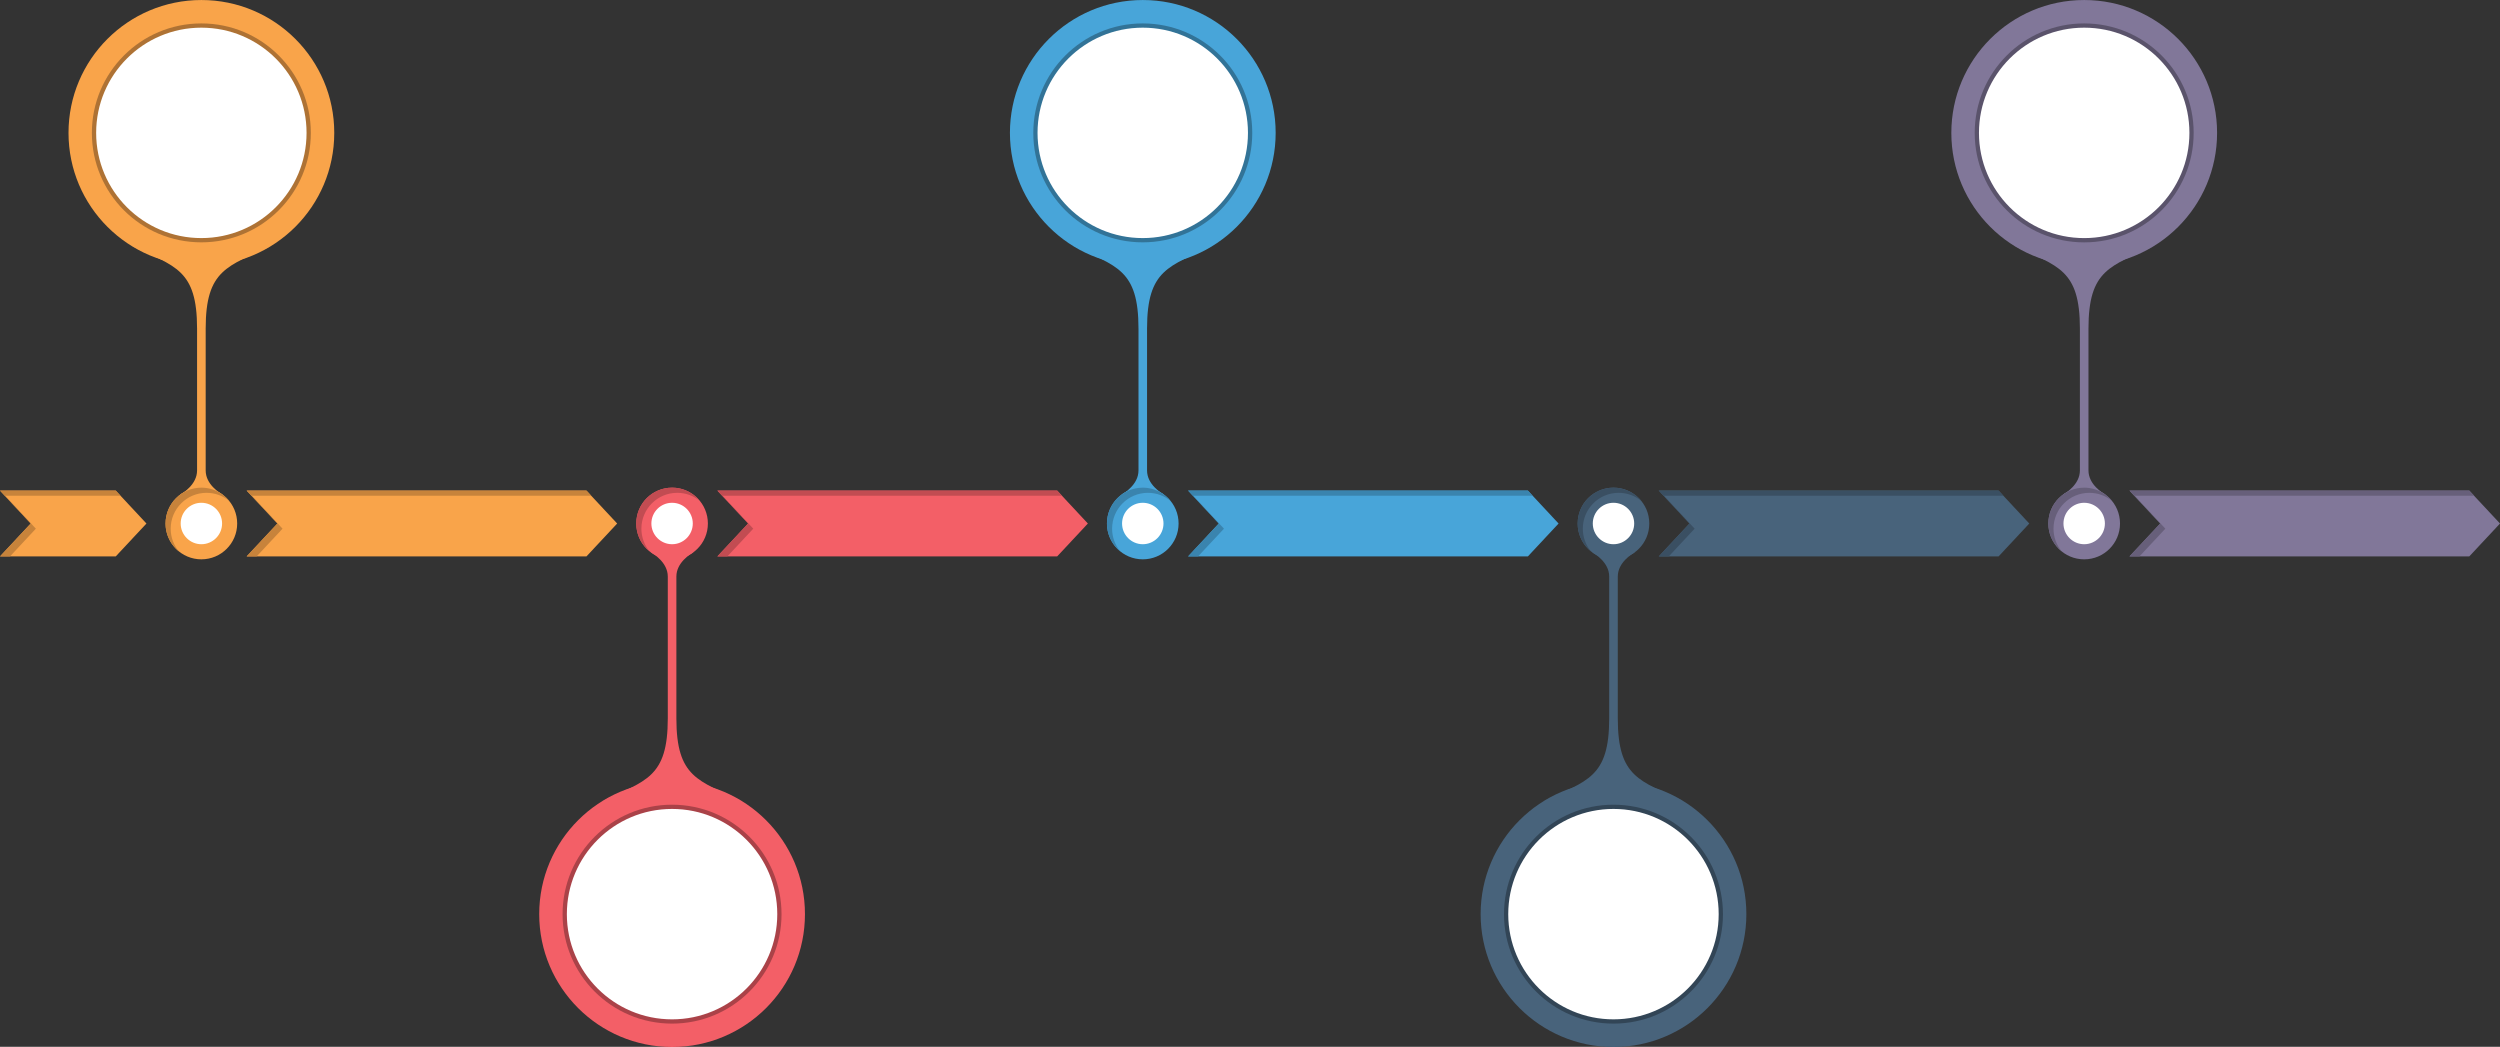 <?xml version="1.0" encoding="UTF-8"?><svg xmlns="http://www.w3.org/2000/svg" xmlns:xlink="http://www.w3.org/1999/xlink" height="237.5" preserveAspectRatio="xMidYMid meet" version="1.0" viewBox="0.0 0.0 567.2 237.5" width="567.2" zoomAndPan="magnify"><rect x="0.0" y="0.0" width="567.2" height="237.5" fill="#333333" stroke="none"/><defs><clipPath id="a"><path d="M 483 111 L 567.199 111 L 567.199 127 L 483 127 Z M 483 111"/></clipPath><clipPath id="b"><path d="M 335 177 L 397 177 L 397 237.539 L 335 237.539 Z M 335 177"/></clipPath><clipPath id="c"><path d="M 122 177 L 183 177 L 183 237.539 L 122 237.539 Z M 122 177"/></clipPath></defs><g><g clip-path="url(#a)"><path d="M 567.199 118.777 L 560.23 126.238 L 483.137 126.238 L 490.105 118.777 L 483.137 111.309 L 560.23 111.309 L 567.199 118.777" fill="#817799"/></g><g><path d="M 485.398 126.238 L 483.137 126.238 L 490.105 118.777 L 483.137 111.309 L 560.23 111.309 L 561.32 112.477 L 484.309 112.477 L 491.273 119.945 L 485.398 126.238" fill="#675f7a"/></g><g><path d="M 472.859 60.297 C 456.211 60.297 442.719 46.805 442.719 30.152 C 442.719 13.504 456.211 0.004 472.859 0.004 C 489.512 0.004 503.012 13.504 503.012 30.152 C 503.012 46.805 489.512 60.297 472.859 60.297" fill="#817799"/></g><g><path d="M 472.859 54.992 C 459.137 54.992 448.02 43.871 448.02 30.152 C 448.02 16.43 459.137 5.312 472.859 5.312 C 486.574 5.312 497.699 16.43 497.699 30.152 C 497.699 43.871 486.574 54.992 472.859 54.992" fill="#5a536b"/></g><g><path d="M 472.859 54.02 C 459.668 54.023 448.988 43.336 448.988 30.148 C 448.988 16.961 459.668 6.277 472.859 6.277 C 486.047 6.277 496.734 16.961 496.734 30.148 C 496.734 43.336 486.047 54.02 472.859 54.02" fill="#fff"/></g><g><path d="M 473.832 106.734 C 473.832 106.07 473.832 74.551 473.832 74.551 C 473.832 61.086 478.871 60.457 488.594 55.832 C 484.227 57.586 479.41 58.641 474.344 58.809 C 473.852 58.828 473.371 58.836 472.859 58.836 C 472.348 58.836 471.871 58.828 471.383 58.809 C 466.309 58.641 461.492 57.586 457.129 55.832 C 466.848 60.457 471.887 61.086 471.887 74.551 C 471.887 74.551 471.887 106.07 471.887 106.734 C 471.887 109.93 468.691 111.84 468.02 112.254 L 477.711 112.254 C 477.035 111.84 473.832 109.93 473.832 106.734" fill="#817799"/></g><g><path d="M 464.723 118.777 C 464.723 123.258 468.367 126.902 472.859 126.902 C 477.352 126.902 480.988 123.258 480.988 118.777 C 480.988 114.277 477.352 110.641 472.859 110.641 C 468.367 110.641 464.723 114.277 464.723 118.777" fill="#817799"/></g><g><path d="M 472.855 114.07 C 475.449 114.07 477.559 116.172 477.559 118.773 C 477.559 121.363 475.449 123.473 472.855 123.473 C 470.27 123.473 468.16 121.363 468.16 118.773 C 468.16 116.172 470.27 114.07 472.855 114.07" fill="#fff"/></g><g><path d="M 464.781 119.727 C 464.777 119.719 464.777 119.711 464.777 119.699 C 464.777 119.711 464.777 119.719 464.781 119.727 M 464.758 119.512 C 464.758 119.496 464.754 119.477 464.754 119.461 C 464.754 119.477 464.758 119.496 464.758 119.512 M 464.742 119.293 C 464.738 119.273 464.738 119.25 464.738 119.23 C 464.738 119.25 464.738 119.273 464.742 119.293 M 464.73 119.066 C 464.73 119.047 464.727 119.023 464.727 119.004 C 464.727 119.023 464.73 119.047 464.73 119.066" fill="#ccc"/></g><g><path d="M 474.027 110.727 C 474.027 110.727 474.027 110.727 474.027 110.723 C 474.027 110.727 474.027 110.727 474.027 110.727 M 473.816 110.695 C 473.805 110.695 473.789 110.695 473.777 110.691 C 473.789 110.695 473.805 110.695 473.816 110.695 M 473.602 110.676 C 473.582 110.672 473.559 110.672 473.539 110.668 C 473.562 110.672 473.582 110.672 473.602 110.676 M 473.379 110.656 C 473.355 110.656 473.336 110.656 473.312 110.652 C 473.336 110.656 473.355 110.656 473.379 110.656 M 473.152 110.648 C 473.129 110.645 473.105 110.645 473.086 110.645 C 473.105 110.645 473.129 110.645 473.152 110.648" fill="#675f7a"/></g><g><path d="M 467.73 125.078 C 466.133 123.773 465.031 121.879 464.781 119.727 C 464.777 119.719 464.777 119.711 464.777 119.699 C 464.77 119.637 464.762 119.574 464.758 119.512 C 464.758 119.496 464.754 119.477 464.754 119.461 C 464.746 119.406 464.742 119.348 464.742 119.293 C 464.738 119.273 464.738 119.25 464.738 119.23 C 464.734 119.176 464.73 119.121 464.73 119.066 C 464.73 119.047 464.727 119.023 464.727 119.004 C 464.727 118.926 464.723 118.852 464.723 118.777 C 464.723 114.277 468.367 110.641 472.859 110.641 C 472.934 110.641 473.012 110.641 473.086 110.645 C 473.105 110.645 473.129 110.645 473.152 110.648 C 473.207 110.648 473.258 110.652 473.312 110.652 C 473.336 110.656 473.355 110.656 473.379 110.656 C 473.434 110.66 473.488 110.664 473.539 110.668 C 473.559 110.672 473.582 110.672 473.602 110.676 C 473.66 110.68 473.719 110.688 473.777 110.691 C 473.789 110.695 473.805 110.695 473.816 110.695 C 473.887 110.703 473.957 110.715 474.027 110.723 C 474.027 110.727 474.027 110.727 474.027 110.727 C 476.09 111.023 477.898 112.098 479.16 113.637 C 477.758 112.496 475.973 111.812 474.031 111.812 C 469.539 111.812 465.902 115.457 465.902 119.945 C 465.902 121.891 466.586 123.672 467.73 125.078" fill="#675f7a"/></g><g><path d="M 460.402 118.777 L 453.438 126.238 L 376.344 126.238 L 383.309 118.777 L 376.344 111.309 L 453.438 111.309 L 460.402 118.777" fill="#48637b"/></g><g><path d="M 378.613 126.238 L 376.344 126.238 L 383.309 118.777 L 376.344 111.309 L 453.438 111.309 L 454.527 112.477 L 377.516 112.477 L 384.48 119.945 L 378.613 126.238" fill="#3a4f62"/></g><g clip-path="url(#b)"><path d="M 366.074 237.543 C 349.426 237.543 335.926 224.051 335.926 207.398 C 335.926 190.758 349.426 177.258 366.074 177.258 C 382.715 177.258 396.215 190.758 396.215 207.398 C 396.215 224.051 382.715 237.543 366.074 237.543" fill="#48637b"/></g><g><path d="M 366.066 232.238 C 352.34 232.238 341.227 221.125 341.227 207.41 C 341.227 193.684 352.34 182.57 366.066 182.57 C 379.773 182.57 390.906 193.684 390.906 207.41 C 390.906 221.125 379.773 232.238 366.066 232.238" fill="#324556"/></g><g><path d="M 366.062 231.27 C 352.879 231.277 342.191 220.59 342.191 207.402 C 342.191 194.219 352.879 183.531 366.062 183.531 C 379.246 183.531 389.934 194.219 389.934 207.402 C 389.934 220.59 379.246 231.27 366.062 231.27" fill="#fff"/></g><g><path d="M 367.043 130.809 C 367.043 131.469 367.043 162.988 367.043 162.988 C 367.043 176.457 372.078 177.086 381.801 181.707 C 377.434 179.953 372.621 178.906 367.547 178.738 C 367.062 178.711 366.582 178.699 366.07 178.699 C 365.559 178.699 365.078 178.711 364.59 178.738 C 359.516 178.906 354.703 179.953 350.34 181.707 C 360.059 177.086 365.094 176.457 365.094 162.988 C 365.094 162.988 365.094 131.469 365.094 130.809 C 365.094 127.617 361.895 125.699 361.223 125.285 L 370.914 125.285 C 370.238 125.699 367.043 127.617 367.043 130.809" fill="#48637b"/></g><g><path d="M 357.938 118.777 C 357.938 123.258 361.574 126.902 366.066 126.902 C 370.559 126.902 374.191 123.258 374.191 118.777 C 374.191 114.277 370.559 110.641 366.066 110.641 C 361.574 110.641 357.938 114.277 357.938 118.777" fill="#48637b"/></g><g><path d="M 366.062 114.07 C 368.656 114.07 370.766 116.172 370.766 118.773 C 370.766 121.363 368.656 123.473 366.062 123.473 C 363.477 123.473 361.371 121.363 361.371 118.773 C 361.371 116.172 363.477 114.07 366.062 114.07" fill="#fff"/></g><g><path d="M 358.059 120.172 L 358.059 120.172 M 358.023 119.961 C 358.023 119.945 358.02 119.934 358.02 119.918 C 358.02 119.934 358.023 119.945 358.023 119.961 M 357.996 119.742 C 357.992 119.723 357.992 119.703 357.988 119.68 C 357.992 119.703 357.992 119.723 357.996 119.742 M 357.973 119.527 C 357.973 119.504 357.969 119.477 357.969 119.449 C 357.969 119.477 357.973 119.504 357.973 119.527 M 357.957 119.305 C 357.953 119.277 357.953 119.254 357.953 119.227 C 357.953 119.254 357.953 119.277 357.957 119.305 M 357.945 119.074 C 357.945 119.051 357.941 119.023 357.941 119 C 357.941 119.023 357.945 119.051 357.945 119.074 M 367.234 110.727 C 367.234 110.727 367.234 110.727 367.23 110.723 C 367.234 110.727 367.234 110.727 367.234 110.727 M 367.02 110.695 C 367.008 110.695 366.996 110.695 366.984 110.691 C 366.996 110.695 367.008 110.695 367.02 110.695 M 366.809 110.676 C 366.785 110.672 366.766 110.672 366.746 110.668 C 366.766 110.672 366.785 110.672 366.809 110.676 M 366.586 110.656 C 366.562 110.656 366.539 110.656 366.52 110.652 C 366.539 110.656 366.562 110.656 366.586 110.656 M 366.359 110.648 C 366.336 110.645 366.312 110.645 366.289 110.645 C 366.312 110.645 366.336 110.645 366.359 110.648" fill="#ccc"/></g><g><path d="M 360.938 125.078 C 359.453 123.863 358.402 122.137 358.059 120.172 C 358.047 120.102 358.035 120.031 358.023 119.961 C 358.023 119.945 358.02 119.934 358.02 119.918 C 358.012 119.859 358.004 119.801 357.996 119.742 C 357.992 119.723 357.992 119.703 357.988 119.68 C 357.984 119.629 357.98 119.578 357.973 119.527 C 357.973 119.504 357.969 119.477 357.969 119.449 C 357.965 119.402 357.961 119.352 357.957 119.305 C 357.953 119.277 357.953 119.254 357.953 119.227 C 357.949 119.176 357.945 119.125 357.945 119.074 C 357.945 119.051 357.941 119.023 357.941 119 C 357.941 118.926 357.938 118.852 357.938 118.777 C 357.938 114.277 361.574 110.641 366.066 110.641 C 366.141 110.641 366.215 110.641 366.289 110.645 C 366.312 110.645 366.336 110.645 366.359 110.648 C 366.41 110.648 366.465 110.652 366.52 110.652 C 366.539 110.656 366.562 110.656 366.586 110.656 C 366.641 110.66 366.691 110.664 366.746 110.668 C 366.766 110.672 366.785 110.672 366.809 110.676 C 366.867 110.68 366.926 110.688 366.984 110.691 C 366.996 110.695 367.008 110.695 367.02 110.695 C 367.094 110.703 367.16 110.715 367.23 110.723 C 367.234 110.727 367.234 110.727 367.234 110.727 C 369.293 111.023 371.105 112.098 372.367 113.637 C 370.961 112.496 369.18 111.812 367.234 111.812 C 362.746 111.812 359.109 115.457 359.109 119.945 C 359.109 121.891 359.793 123.672 360.938 125.078" fill="#3a4f62"/></g><g><path d="M 353.609 118.777 L 346.645 126.238 L 269.551 126.238 L 276.516 118.777 L 269.551 111.309 L 346.645 111.309 L 353.609 118.777" fill="#48a5d9"/></g><g><path d="M 271.816 126.238 L 269.551 126.238 L 276.516 118.777 L 269.551 111.309 L 346.645 111.309 L 347.734 112.477 L 270.719 112.477 L 277.695 119.945 L 271.816 126.238" fill="#3a84ae"/></g><g><path d="M 259.281 60.285 C 242.633 60.297 229.133 46.797 229.133 30.145 C 229.133 13.504 242.633 0.004 259.281 0.004 C 275.922 0.004 289.422 13.504 289.422 30.145 C 289.422 46.797 275.922 60.285 259.281 60.285" fill="#48a5d9"/></g><g><path d="M 259.262 54.984 C 245.547 54.984 234.434 43.871 234.434 30.152 C 234.434 16.43 245.547 5.312 259.262 5.312 C 272.98 5.312 284.113 16.43 284.113 30.152 C 284.113 43.871 272.98 54.984 259.262 54.984" fill="#327397"/></g><g><path d="M 259.266 54.016 C 246.078 54.023 235.398 43.336 235.398 30.148 C 235.398 16.965 246.078 6.277 259.266 6.277 C 272.453 6.277 283.137 16.965 283.137 30.148 C 283.137 43.336 272.453 54.016 259.266 54.016" fill="#fff"/></g><g><path d="M 260.242 106.734 C 260.242 106.07 260.242 74.551 260.242 74.551 C 260.242 61.086 265.285 60.457 275.004 55.832 C 270.641 57.586 265.824 58.641 260.758 58.809 C 260.262 58.828 259.785 58.836 259.273 58.836 C 258.758 58.836 258.281 58.828 257.797 58.809 C 252.719 58.641 247.914 57.586 243.551 55.832 C 253.27 60.457 258.301 61.086 258.301 74.551 C 258.301 74.551 258.301 106.07 258.301 106.734 C 258.301 109.93 255.105 111.84 254.43 112.254 L 264.121 112.254 C 263.449 111.84 260.242 109.93 260.242 106.734" fill="#48a5d9"/></g><g><path d="M 251.145 118.777 C 251.145 123.258 254.781 126.902 259.273 126.902 C 263.762 126.902 267.398 123.258 267.398 118.777 C 267.398 114.277 263.762 110.641 259.273 110.641 C 254.781 110.641 251.145 114.277 251.145 118.777" fill="#48a5d9"/></g><g><path d="M 259.27 114.07 C 261.863 114.07 263.973 116.172 263.973 118.773 C 263.973 121.363 261.863 123.473 259.27 123.473 C 256.684 123.473 254.574 121.363 254.574 118.773 C 254.574 116.172 256.684 114.07 259.27 114.07" fill="#fff"/></g><g><path d="M 251.266 120.172 L 251.266 120.172 M 251.23 119.961 C 251.23 119.945 251.227 119.934 251.227 119.918 C 251.227 119.934 251.23 119.945 251.23 119.961 M 251.203 119.742 C 251.199 119.723 251.199 119.703 251.195 119.68 C 251.199 119.703 251.199 119.723 251.203 119.742 M 251.18 119.527 C 251.18 119.504 251.176 119.477 251.172 119.449 C 251.176 119.477 251.18 119.504 251.18 119.527 M 251.16 119.305 C 251.16 119.277 251.16 119.254 251.156 119.227 C 251.16 119.254 251.16 119.277 251.16 119.305 M 251.152 119.074 C 251.148 119.051 251.148 119.023 251.148 119 C 251.148 119.023 251.148 119.051 251.152 119.074" fill="#ccc"/></g><g><path d="M 260.441 110.727 C 260.441 110.727 260.438 110.727 260.438 110.723 C 260.438 110.727 260.441 110.727 260.441 110.727 M 260.227 110.695 C 260.215 110.695 260.203 110.695 260.188 110.691 C 260.203 110.695 260.215 110.695 260.227 110.695 M 260.016 110.676 C 259.992 110.672 259.973 110.672 259.953 110.668 C 259.973 110.672 259.992 110.672 260.016 110.676 M 259.793 110.656 C 259.77 110.656 259.746 110.656 259.723 110.652 C 259.746 110.656 259.77 110.656 259.793 110.656 M 259.562 110.648 C 259.539 110.645 259.52 110.645 259.496 110.645 C 259.52 110.645 259.543 110.645 259.562 110.648" fill="#3a84ae"/></g><g><path d="M 254.141 125.078 C 252.656 123.863 251.605 122.137 251.266 120.172 C 251.254 120.102 251.242 120.031 251.23 119.961 C 251.23 119.945 251.227 119.934 251.227 119.918 C 251.219 119.859 251.211 119.801 251.203 119.742 C 251.199 119.723 251.199 119.703 251.195 119.68 C 251.191 119.629 251.184 119.578 251.18 119.527 C 251.18 119.504 251.176 119.477 251.172 119.449 C 251.168 119.402 251.164 119.352 251.16 119.305 C 251.16 119.277 251.16 119.254 251.156 119.227 C 251.156 119.176 251.152 119.125 251.152 119.074 C 251.148 119.051 251.148 119.023 251.148 119 C 251.145 118.926 251.145 118.852 251.145 118.777 C 251.145 114.277 254.781 110.641 259.273 110.641 C 259.348 110.641 259.422 110.641 259.496 110.645 C 259.52 110.645 259.539 110.645 259.562 110.648 C 259.617 110.648 259.672 110.652 259.723 110.652 C 259.746 110.656 259.77 110.656 259.793 110.656 C 259.844 110.66 259.898 110.664 259.953 110.668 C 259.973 110.672 259.992 110.672 260.016 110.676 C 260.07 110.68 260.133 110.688 260.188 110.691 C 260.203 110.695 260.215 110.695 260.227 110.695 C 260.297 110.703 260.367 110.715 260.438 110.723 C 260.438 110.727 260.441 110.727 260.441 110.727 C 262.5 111.023 264.312 112.098 265.57 113.637 C 264.168 112.496 262.387 111.812 260.441 111.812 C 255.949 111.812 252.316 115.457 252.316 119.945 C 252.316 121.891 253 123.672 254.141 125.078" fill="#3a84ae"/></g><g><path d="M 246.816 118.777 L 239.852 126.238 L 162.758 126.238 L 169.73 118.777 L 162.758 111.309 L 239.852 111.309 L 246.816 118.777" fill="#f35f67"/></g><g><path d="M 165.023 126.238 L 162.758 126.238 L 169.73 118.777 L 162.758 111.309 L 239.852 111.309 L 240.938 112.477 L 163.926 112.477 L 170.902 119.945 L 165.023 126.238" fill="#c24c52"/></g><g><path d="M 153.457 130.809 C 153.457 131.469 153.457 162.988 153.457 162.988 C 153.457 176.457 158.492 177.086 168.211 181.707 C 163.848 179.953 159.035 178.906 153.961 178.738 C 153.473 178.711 152.996 178.699 152.484 178.699 C 151.969 178.699 151.492 178.711 151.004 178.738 C 145.93 178.906 141.117 179.953 136.754 181.707 C 146.473 177.086 151.508 176.457 151.508 162.988 C 151.508 162.988 151.508 131.469 151.508 130.809 C 151.508 127.617 148.309 125.699 147.637 125.285 L 157.328 125.285 C 156.652 125.699 153.457 127.617 153.457 130.809" fill="#f35f67"/></g><g clip-path="url(#c)"><path d="M 152.496 237.543 C 135.836 237.543 122.336 224.051 122.336 207.398 C 122.336 190.758 135.836 177.258 152.488 177.258 C 169.129 177.258 182.637 190.758 182.629 207.398 C 182.637 224.051 169.129 237.543 152.496 237.543" fill="#f35f67"/></g><g><path d="M 152.477 232.238 C 138.754 232.238 127.637 221.117 127.637 207.41 C 127.637 193.684 138.754 182.57 152.477 182.57 C 166.184 182.57 177.316 193.684 177.316 207.41 C 177.316 221.117 166.184 232.238 152.477 232.238" fill="#aa4248"/></g><g><path d="M 152.477 231.27 C 139.289 231.277 128.609 220.586 128.609 207.402 C 128.609 194.219 139.289 183.531 152.477 183.531 C 165.66 183.531 176.348 194.219 176.348 207.402 C 176.348 220.586 165.66 231.27 152.477 231.27" fill="#fff"/></g><g><path d="M 144.352 118.777 C 144.352 123.258 147.988 126.902 152.477 126.902 C 156.969 126.902 160.605 123.258 160.605 118.777 C 160.605 114.277 156.969 110.641 152.477 110.641 C 147.988 110.641 144.352 114.277 144.352 118.777" fill="#f35f67"/></g><g><path d="M 152.477 114.07 C 155.07 114.07 157.18 116.172 157.18 118.773 C 157.18 121.363 155.07 123.473 152.477 123.473 C 149.891 123.473 147.785 121.363 147.785 118.773 C 147.785 116.172 149.891 114.07 152.477 114.07" fill="#fff"/></g><g><path d="M 144.473 120.172 L 144.473 120.172 M 144.438 119.961 C 144.434 119.945 144.434 119.934 144.43 119.918 C 144.434 119.934 144.434 119.945 144.438 119.961 M 144.406 119.742 C 144.406 119.723 144.402 119.703 144.402 119.68 C 144.402 119.703 144.406 119.723 144.406 119.742 M 144.387 119.527 C 144.383 119.504 144.383 119.477 144.379 119.449 C 144.383 119.477 144.383 119.504 144.387 119.527 M 144.367 119.305 C 144.367 119.277 144.363 119.254 144.363 119.227 C 144.363 119.254 144.367 119.277 144.367 119.305 M 144.355 119.074 C 144.355 119.051 144.355 119.023 144.355 119 C 144.355 119.023 144.355 119.051 144.355 119.074 M 153.887 110.762 C 153.871 110.762 153.859 110.758 153.844 110.758 C 153.859 110.758 153.871 110.762 153.887 110.762 M 153.672 110.727 C 153.648 110.727 153.629 110.723 153.605 110.719 C 153.629 110.723 153.648 110.727 153.672 110.727 M 153.453 110.699 C 153.43 110.695 153.402 110.691 153.375 110.691 C 153.402 110.691 153.43 110.695 153.453 110.699 M 153.238 110.676 C 153.207 110.676 153.18 110.672 153.148 110.668 C 153.18 110.672 153.207 110.676 153.238 110.676 M 153.012 110.66 C 152.984 110.656 152.953 110.656 152.926 110.652 C 152.953 110.656 152.984 110.656 153.012 110.66 M 152.777 110.648 C 152.754 110.645 152.727 110.645 152.703 110.645 C 152.727 110.645 152.754 110.645 152.777 110.648" fill="#ccc"/></g><g><path d="M 147.348 125.078 C 145.863 123.863 144.812 122.137 144.473 120.172 C 144.461 120.102 144.445 120.031 144.438 119.961 C 144.434 119.945 144.434 119.934 144.43 119.918 C 144.422 119.859 144.414 119.801 144.406 119.742 C 144.406 119.723 144.402 119.703 144.402 119.68 C 144.395 119.629 144.391 119.578 144.387 119.527 C 144.383 119.504 144.383 119.477 144.379 119.449 C 144.375 119.402 144.371 119.352 144.367 119.305 C 144.367 119.277 144.363 119.254 144.363 119.227 C 144.359 119.176 144.359 119.125 144.355 119.074 C 144.355 119.051 144.355 119.023 144.355 119 C 144.352 118.926 144.352 118.852 144.352 118.777 C 144.352 114.277 147.988 110.641 152.477 110.641 C 152.555 110.641 152.629 110.641 152.703 110.645 C 152.727 110.645 152.754 110.645 152.777 110.648 C 152.828 110.648 152.879 110.652 152.926 110.652 C 152.953 110.656 152.984 110.656 153.012 110.66 C 153.059 110.66 153.105 110.664 153.148 110.668 C 153.18 110.672 153.207 110.676 153.238 110.676 C 153.281 110.68 153.328 110.684 153.375 110.691 C 153.402 110.691 153.43 110.695 153.453 110.699 C 153.504 110.707 153.555 110.711 153.605 110.719 C 153.629 110.723 153.648 110.727 153.672 110.727 C 153.73 110.738 153.785 110.746 153.844 110.758 C 153.859 110.758 153.871 110.762 153.887 110.762 C 155.852 111.105 157.566 112.156 158.777 113.637 C 157.383 112.496 155.594 111.812 153.648 111.812 C 149.164 111.812 145.52 115.457 145.52 119.945 C 145.52 121.891 146.203 123.672 147.348 125.078" fill="#c24c52"/></g><g><path d="M 140.023 118.777 L 133.055 126.238 L 55.961 126.238 L 62.938 118.777 L 55.961 111.309 L 133.055 111.309 L 140.023 118.777" fill="#f9a44a"/></g><g><path d="M 58.23 126.238 L 55.961 126.238 L 62.938 118.777 L 55.961 111.309 L 133.055 111.309 L 134.145 112.477 L 57.141 112.477 L 64.105 119.945 L 58.23 126.238" fill="#c7833b"/></g><g><path d="M 45.691 60.285 C 29.043 60.297 15.543 46.797 15.543 30.145 C 15.543 13.504 29.043 0.004 45.691 0.004 C 62.336 0.004 75.844 13.504 75.836 30.145 C 75.844 46.797 62.336 60.285 45.691 60.285" fill="#f9a44a"/></g><g><path d="M 45.684 54.984 C 31.961 54.984 20.844 43.871 20.844 30.152 C 20.844 16.43 31.961 5.312 45.684 5.312 C 59.391 5.312 70.523 16.43 70.523 30.152 C 70.523 43.871 59.391 54.984 45.684 54.984" fill="#ae7234"/></g><g><path d="M 45.684 54.016 C 32.496 54.023 21.816 43.336 21.816 30.148 C 21.816 16.965 32.496 6.277 45.684 6.277 C 58.867 6.277 69.551 16.965 69.551 30.148 C 69.551 43.336 58.867 54.016 45.684 54.016" fill="#fff"/></g><g><path d="M 46.664 106.734 C 46.664 106.07 46.664 74.551 46.664 74.551 C 46.664 61.086 51.695 60.457 61.414 55.832 C 57.051 57.586 52.246 58.641 47.168 58.809 C 46.684 58.828 46.195 58.836 45.691 58.836 C 45.18 58.836 44.703 58.828 44.207 58.809 C 39.133 58.641 34.328 57.586 29.961 55.832 C 39.68 60.457 44.711 61.086 44.711 74.551 C 44.711 74.551 44.711 106.07 44.711 106.734 C 44.711 109.93 41.516 111.84 40.844 112.254 L 50.535 112.254 C 49.859 111.84 46.664 109.93 46.664 106.734" fill="#f9a44a"/></g><g><path d="M 37.559 118.777 C 37.559 123.258 41.203 126.902 45.684 126.902 C 50.176 126.902 53.812 123.258 53.812 118.777 C 53.812 114.277 50.176 110.641 45.684 110.641 C 41.203 110.641 37.559 114.277 37.559 118.777" fill="#f9a44a"/></g><g><path d="M 45.684 114.07 C 48.277 114.07 50.387 116.172 50.387 118.773 C 50.387 121.363 48.277 123.473 45.684 123.473 C 43.098 123.473 40.992 121.363 40.992 118.773 C 40.992 116.172 43.098 114.07 45.684 114.07" fill="#fff"/></g><g><path d="M 40.555 125.078 C 40.543 125.066 40.531 125.059 40.52 125.047 C 40.531 125.059 40.539 125.066 40.551 125.074 C 40.551 125.074 40.555 125.074 40.555 125.078 M 40.5 125.031 C 40.457 124.996 40.414 124.961 40.367 124.922 C 40.414 124.957 40.457 124.996 40.5 125.031 M 40.223 124.789 C 40.215 124.781 40.207 124.773 40.199 124.766 C 40.207 124.773 40.215 124.781 40.223 124.789 M 40.062 124.641 C 40.055 124.633 40.047 124.625 40.039 124.617 C 40.047 124.625 40.055 124.633 40.062 124.641 M 39.906 124.488 C 39.902 124.48 39.895 124.477 39.887 124.469 C 39.895 124.477 39.902 124.48 39.906 124.488 M 39.754 124.328 C 39.75 124.324 39.746 124.32 39.742 124.316 C 39.746 124.32 39.75 124.324 39.754 124.328 M 39.602 124.16 C 39.598 124.16 39.598 124.156 39.598 124.156 C 39.598 124.156 39.598 124.16 39.602 124.16 M 38.102 121.703 C 38.102 121.703 38.102 121.703 38.102 121.699 C 38.102 121.703 38.102 121.703 38.102 121.703 M 38.027 121.5 C 38.023 121.492 38.023 121.484 38.02 121.48 C 38.023 121.484 38.023 121.492 38.027 121.5 M 37.957 121.297 C 37.953 121.285 37.949 121.273 37.945 121.262 C 37.949 121.273 37.953 121.285 37.957 121.297 M 37.891 121.082 C 37.887 121.07 37.883 121.062 37.883 121.051 C 37.883 121.062 37.887 121.07 37.891 121.082 M 37.828 120.859 C 37.824 120.852 37.824 120.844 37.82 120.84 C 37.824 120.844 37.824 120.852 37.828 120.859 M 37.719 120.398 C 37.719 120.398 37.719 120.395 37.719 120.395 C 37.719 120.395 37.719 120.398 37.719 120.398 M 37.68 120.184 C 37.676 120.168 37.672 120.148 37.672 120.133 C 37.672 120.148 37.676 120.168 37.68 120.184 M 37.645 119.973 C 37.641 119.945 37.637 119.922 37.637 119.898 C 37.637 119.922 37.641 119.945 37.645 119.973 M 37.617 119.754 C 37.613 119.727 37.609 119.699 37.605 119.672 C 37.609 119.699 37.613 119.727 37.617 119.754 M 37.594 119.535 C 37.59 119.508 37.586 119.477 37.586 119.445 C 37.586 119.477 37.59 119.508 37.594 119.535 M 37.574 119.309 C 37.574 119.281 37.57 119.254 37.57 119.227 C 37.57 119.254 37.574 119.281 37.574 119.309 M 37.562 119.074 C 37.562 119.051 37.562 119.027 37.559 119 C 37.562 119.027 37.562 119.051 37.562 119.074" fill="#ccc"/></g><g><path d="M 48.621 111.188 C 48.613 111.188 48.609 111.184 48.605 111.184 C 48.609 111.184 48.617 111.188 48.621 111.188 M 48.418 111.113 C 48.406 111.109 48.395 111.105 48.383 111.102 C 48.395 111.105 48.406 111.109 48.418 111.113 M 48.219 111.043 C 48.199 111.039 48.184 111.031 48.168 111.027 C 48.184 111.031 48.199 111.039 48.219 111.043 M 48.004 110.977 C 47.988 110.973 47.973 110.969 47.957 110.965 C 47.973 110.969 47.988 110.973 48.004 110.977 M 47.785 110.914 C 47.773 110.91 47.758 110.906 47.746 110.906 C 47.758 110.906 47.773 110.91 47.785 110.914 M 47.312 110.805 C 47.305 110.805 47.297 110.801 47.289 110.801 C 47.297 110.801 47.305 110.805 47.312 110.805 M 47.098 110.766 C 47.078 110.762 47.055 110.758 47.031 110.754 C 47.055 110.758 47.078 110.762 47.098 110.766 M 46.883 110.73 C 46.855 110.727 46.832 110.723 46.805 110.719 C 46.832 110.723 46.855 110.727 46.883 110.73 M 46.664 110.699 C 46.637 110.695 46.609 110.691 46.578 110.691 C 46.609 110.691 46.637 110.695 46.664 110.699 M 46.445 110.676 C 46.414 110.676 46.387 110.672 46.355 110.668 C 46.387 110.672 46.414 110.676 46.445 110.676 M 46.219 110.66 C 46.191 110.656 46.16 110.656 46.133 110.652 C 46.16 110.656 46.191 110.656 46.219 110.66 M 45.984 110.648 C 45.961 110.645 45.934 110.645 45.906 110.645 C 45.934 110.645 45.961 110.645 45.984 110.648" fill="#c7833b"/></g><g><path d="M 40.551 125.074 C 40.539 125.066 40.531 125.059 40.52 125.047 C 40.516 125.043 40.508 125.039 40.5 125.031 C 40.457 124.996 40.414 124.957 40.367 124.922 C 40.32 124.879 40.27 124.836 40.223 124.789 C 40.215 124.781 40.207 124.773 40.199 124.766 C 40.152 124.727 40.109 124.684 40.062 124.641 C 40.055 124.633 40.047 124.625 40.039 124.617 C 39.992 124.574 39.949 124.531 39.906 124.488 C 39.902 124.48 39.895 124.477 39.887 124.469 C 39.844 124.422 39.797 124.375 39.754 124.328 C 39.75 124.324 39.746 124.32 39.742 124.316 C 39.695 124.266 39.648 124.211 39.602 124.16 C 39.598 124.16 39.598 124.156 39.598 124.156 C 38.965 123.441 38.453 122.609 38.102 121.703 C 38.102 121.703 38.102 121.703 38.102 121.699 C 38.074 121.637 38.051 121.566 38.027 121.5 C 38.023 121.492 38.023 121.484 38.02 121.48 C 37.996 121.418 37.977 121.359 37.957 121.297 C 37.953 121.285 37.949 121.273 37.945 121.262 C 37.926 121.203 37.91 121.145 37.891 121.082 C 37.887 121.07 37.883 121.062 37.883 121.051 C 37.863 120.988 37.844 120.922 37.828 120.859 C 37.824 120.852 37.824 120.844 37.82 120.84 C 37.785 120.691 37.75 120.547 37.719 120.398 C 37.719 120.398 37.719 120.395 37.719 120.395 C 37.703 120.324 37.691 120.254 37.68 120.184 C 37.676 120.168 37.672 120.148 37.672 120.133 C 37.66 120.078 37.652 120.023 37.645 119.973 C 37.641 119.945 37.637 119.922 37.637 119.898 C 37.629 119.852 37.621 119.801 37.617 119.754 C 37.613 119.727 37.609 119.699 37.605 119.672 C 37.602 119.625 37.598 119.578 37.594 119.535 C 37.59 119.508 37.586 119.477 37.586 119.445 C 37.582 119.402 37.578 119.355 37.574 119.309 C 37.574 119.281 37.57 119.254 37.57 119.227 C 37.566 119.176 37.566 119.125 37.562 119.074 C 37.562 119.051 37.562 119.027 37.559 119 C 37.559 118.926 37.559 118.852 37.559 118.777 C 37.559 114.277 41.203 110.641 45.684 110.641 C 45.758 110.641 45.832 110.641 45.906 110.645 C 45.934 110.645 45.961 110.645 45.984 110.648 C 46.035 110.648 46.082 110.652 46.133 110.652 C 46.16 110.656 46.191 110.656 46.219 110.66 C 46.266 110.66 46.309 110.664 46.355 110.668 C 46.387 110.672 46.414 110.676 46.445 110.676 C 46.488 110.68 46.535 110.684 46.578 110.691 C 46.609 110.691 46.637 110.695 46.664 110.699 C 46.711 110.707 46.758 110.711 46.805 110.719 C 46.832 110.723 46.855 110.727 46.883 110.73 C 46.934 110.734 46.984 110.746 47.031 110.754 C 47.055 110.758 47.078 110.762 47.098 110.766 C 47.164 110.773 47.227 110.785 47.289 110.801 C 47.297 110.801 47.305 110.805 47.312 110.805 C 47.457 110.836 47.602 110.867 47.746 110.906 C 47.758 110.906 47.773 110.91 47.785 110.914 C 47.844 110.93 47.902 110.945 47.957 110.965 C 47.973 110.969 47.988 110.973 48.004 110.977 C 48.059 110.992 48.113 111.012 48.168 111.027 C 48.184 111.031 48.199 111.039 48.219 111.043 C 48.273 111.062 48.328 111.082 48.383 111.102 C 48.395 111.105 48.406 111.109 48.418 111.113 C 48.48 111.137 48.543 111.156 48.605 111.184 C 48.609 111.184 48.613 111.188 48.621 111.188 C 49.945 111.703 51.102 112.555 51.984 113.637 C 50.59 112.496 48.809 111.812 46.855 111.812 C 42.371 111.812 38.727 115.457 38.727 119.945 C 38.727 121.891 39.41 123.672 40.551 125.074" fill="#c7833b"/></g><g><path d="M 33.227 118.777 L 26.262 126.238 L 0 126.238 L 6.965 118.777 L 0 111.309 L 26.262 111.309 L 33.227 118.777" fill="#f9a44a"/></g><g><path d="M 2.27 126.238 L 0 126.238 L 6.965 118.777 L 0 111.309 L 26.262 111.309 L 27.352 112.477 L 1.168 112.477 L 8.137 119.945 L 2.27 126.238" fill="#c7833b"/></g></g></svg>